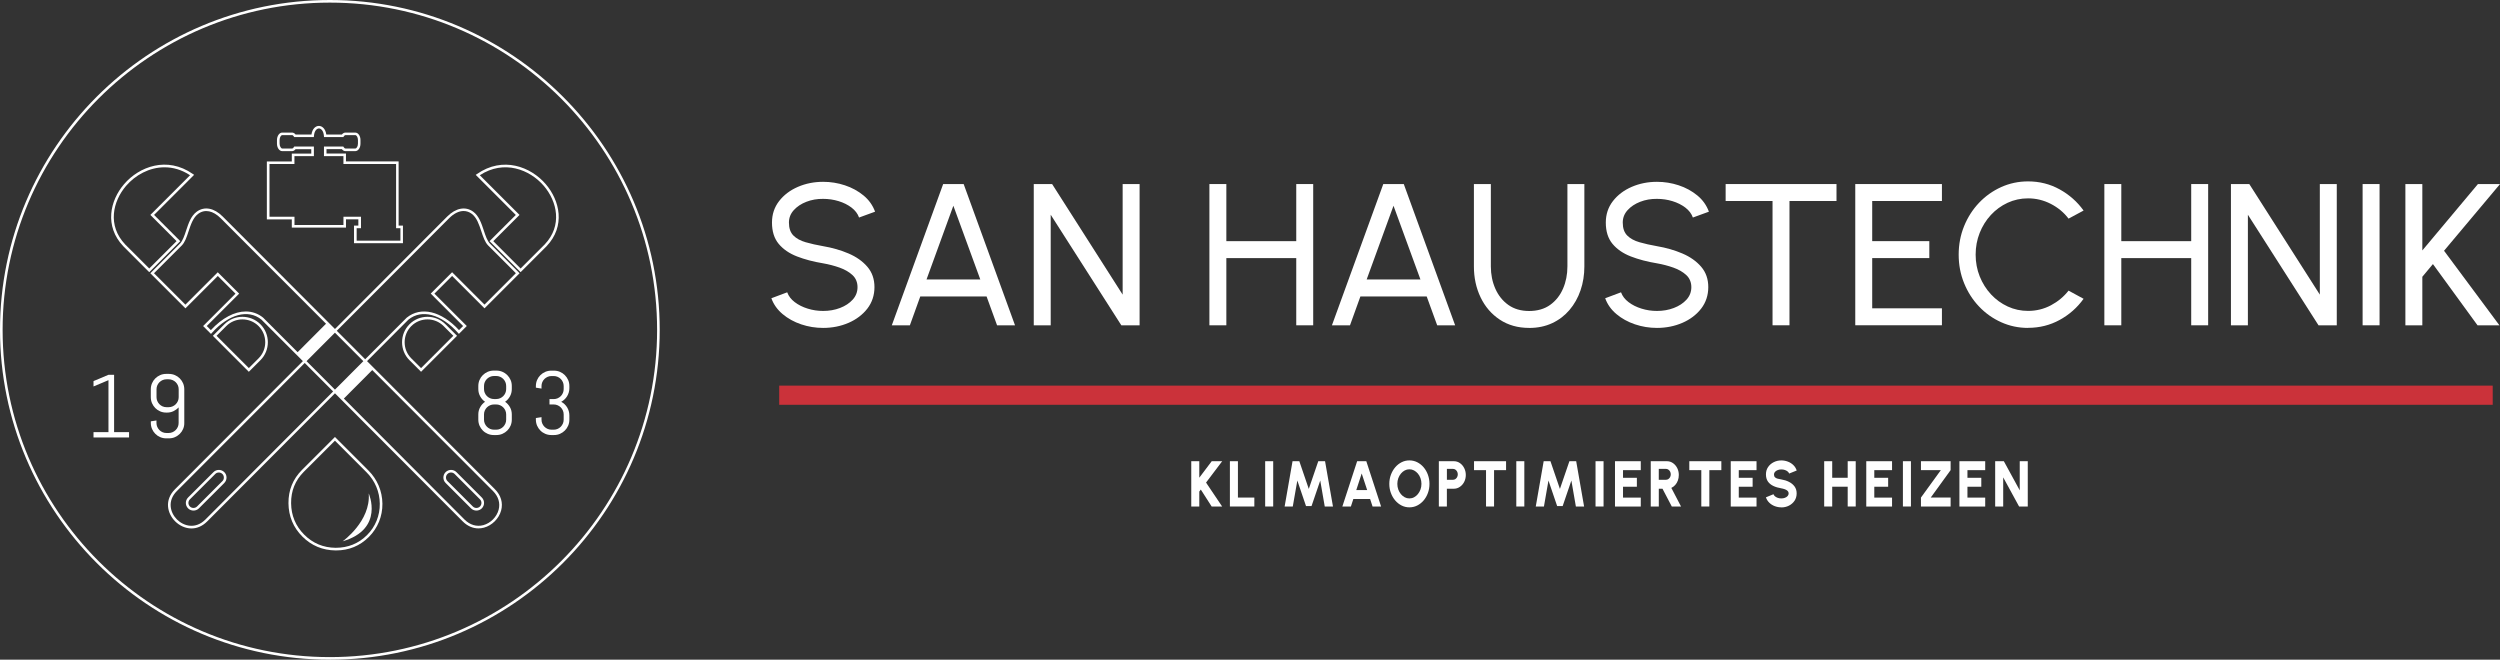 <?xml version="1.0" encoding="UTF-8"?>
<svg id="Ebene_1" xmlns="http://www.w3.org/2000/svg" version="1.1" viewBox="0 0 1043.18 275.27">
  <rect x="0" y="0" width="1043.18" height="275.27" fill="#333333" stroke="none"/>
  <!-- Generator: Adobe Illustrator 29.5.1, SVG Export Plug-In . SVG Version: 2.1.0 Build 141)  -->
  <defs>
    <style>
      .st0 {
        fill: #fff;
      }

      .st1 {
        fill: #cb323a;
      }
    </style>
  </defs>
  <g>
    <path class="st0" d="M343.46,136.83c-3.17,0-6.23-.5-9.18-1.5-2.95-1-5.52-2.42-7.72-4.27-2.2-1.85-3.77-4.05-4.69-6.61l6.61-2.48c.56,1.57,1.61,2.94,3.14,4.1,1.53,1.17,3.33,2.07,5.41,2.71,2.08.65,4.22.97,6.44.97,2.53,0,4.88-.41,7.05-1.24,2.17-.83,3.94-1.99,5.28-3.47,1.35-1.49,2.02-3.23,2.02-5.22s-.7-3.73-2.1-5.03c-1.4-1.3-3.2-2.34-5.39-3.12-2.19-.77-4.48-1.37-6.86-1.79-4.07-.67-7.71-1.63-10.92-2.88-3.21-1.25-5.75-3-7.62-5.24-1.87-2.25-2.8-5.21-2.8-8.88,0-3.42.99-6.41,2.97-8.97,1.98-2.55,4.59-4.53,7.85-5.94,3.25-1.4,6.76-2.1,10.52-2.1,3.12,0,6.14.48,9.07,1.45,2.93.97,5.52,2.38,7.77,4.23,2.25,1.85,3.86,4.11,4.84,6.78l-6.69,2.44c-.56-1.6-1.61-2.98-3.14-4.15-1.53-1.16-3.33-2.06-5.39-2.69-2.06-.63-4.22-.95-6.46-.95-2.5-.03-4.83.38-6.99,1.22-2.16.84-3.92,2.01-5.26,3.49-1.35,1.49-2.02,3.21-2.02,5.18,0,2.36.62,4.16,1.87,5.41,1.25,1.25,2.95,2.18,5.11,2.8,2.16.62,4.59,1.17,7.28,1.64,3.82.65,7.35,1.66,10.61,3.05,3.26,1.39,5.87,3.24,7.85,5.54,1.98,2.3,2.97,5.14,2.97,8.5s-.99,6.41-2.97,8.97c-1.98,2.55-4.6,4.53-7.85,5.94-3.26,1.4-6.79,2.11-10.61,2.11Z"/>
    <path class="st0" d="M393.56,76.8h8.55l21.43,58.94h-7.49l-4.38-12.04h-27.66l-4.34,12.04h-7.54l21.43-58.94ZM386.61,116.62h22.44l-11.24-30.77-11.2,30.77Z"/>
    <path class="st0" d="M431.36,135.74v-58.94h7.66l29.43,46.14v-46.14h7.07v58.94h-7.62l-29.47-46.14v46.14h-7.07Z"/>
    <path class="st0" d="M540.89,76.8h7.07v58.94h-7.07v-28.04h-29.17v28.04h-7.07v-58.94h7.07v23.83h29.17v-23.83Z"/>
    <path class="st0" d="M577.22,76.8h8.54l21.43,58.94h-7.49l-4.38-12.04h-27.66l-4.34,12.04h-7.54l21.43-58.94ZM570.27,116.62h22.44l-11.24-30.77-11.2,30.77Z"/>
    <path class="st0" d="M638.09,136.83c-4.71,0-8.8-1.15-12.27-3.45-3.47-2.3-6.13-5.39-8-9.28-1.87-3.89-2.8-8.2-2.8-12.94v-34.35h7.07v34.35c0,3.37.62,6.47,1.87,9.3,1.25,2.83,3.06,5.09,5.43,6.78,2.37,1.68,5.27,2.53,8.69,2.53s6.4-.85,8.76-2.55,4.15-3.96,5.37-6.78c1.22-2.82,1.83-5.92,1.83-9.28v-34.35h7.07v34.35c0,3.56-.53,6.9-1.6,10-1.07,3.1-2.6,5.83-4.61,8.19-2.01,2.36-4.43,4.2-7.26,5.51-2.83,1.32-6.02,1.98-9.56,1.98Z"/>
    <path class="st0" d="M691.39,136.83c-3.17,0-6.23-.5-9.18-1.5-2.95-1-5.52-2.42-7.72-4.27s-3.77-4.05-4.69-6.61l6.61-2.48c.56,1.57,1.61,2.94,3.14,4.1,1.53,1.17,3.33,2.07,5.41,2.71,2.08.65,4.22.97,6.44.97,2.53,0,4.88-.41,7.05-1.24,2.17-.83,3.94-1.99,5.28-3.47,1.35-1.49,2.02-3.23,2.02-5.22s-.7-3.73-2.1-5.03c-1.4-1.3-3.2-2.34-5.39-3.12-2.19-.77-4.48-1.37-6.86-1.79-4.07-.67-7.71-1.63-10.92-2.88s-5.75-3-7.62-5.24c-1.87-2.25-2.8-5.21-2.8-8.88,0-3.42.99-6.41,2.97-8.97,1.98-2.55,4.6-4.53,7.85-5.94,3.25-1.4,6.76-2.1,10.52-2.1,3.11,0,6.14.48,9.07,1.45,2.93.97,5.52,2.38,7.77,4.23,2.25,1.85,3.86,4.11,4.84,6.78l-6.69,2.44c-.56-1.6-1.61-2.98-3.14-4.15-1.53-1.16-3.33-2.06-5.39-2.69-2.06-.63-4.22-.95-6.46-.95-2.5-.03-4.83.38-6.99,1.22-2.16.84-3.92,2.01-5.26,3.49-1.35,1.49-2.02,3.21-2.02,5.18,0,2.36.62,4.16,1.87,5.41,1.25,1.25,2.95,2.18,5.11,2.8,2.16.62,4.59,1.17,7.28,1.64,3.82.65,7.35,1.66,10.61,3.05,3.26,1.39,5.87,3.24,7.85,5.54,1.98,2.3,2.97,5.14,2.97,8.5s-.99,6.41-2.97,8.97c-1.98,2.55-4.6,4.53-7.85,5.94-3.26,1.4-6.79,2.11-10.61,2.11Z"/>
    <path class="st0" d="M766.32,76.8v7.07h-19.62v51.86h-7.07v-51.86h-19.57v-7.07h46.26Z"/>
    <path class="st0" d="M774.15,135.74v-58.94h36.16v7.07h-29.09v16.75h23.83v7.07h-23.83v20.96h29.09v7.07h-36.16Z"/>
    <path class="st0" d="M846.26,136.83c-3.99,0-7.73-.79-11.24-2.38-3.51-1.58-6.59-3.77-9.24-6.57-2.65-2.79-4.73-6.04-6.23-9.75-1.5-3.7-2.25-7.66-2.25-11.87s.75-8.17,2.25-11.87c1.5-3.7,3.58-6.95,6.23-9.75,2.65-2.79,5.73-4.98,9.24-6.57,3.51-1.58,7.25-2.38,11.24-2.38,4.77,0,9.16,1.11,13.18,3.33,4.01,2.22,7.34,5.16,9.98,8.84l-6.27,3.37c-1.96-2.58-4.44-4.64-7.43-6.17-2.99-1.53-6.14-2.29-9.45-2.29-3.06,0-5.91.62-8.57,1.85-2.65,1.24-4.97,2.93-6.97,5.09-1.99,2.16-3.55,4.66-4.67,7.49-1.12,2.83-1.68,5.85-1.68,9.05s.57,6.26,1.7,9.09c1.14,2.83,2.71,5.33,4.71,7.49,2.01,2.16,4.34,3.85,6.99,5.07s5.48,1.83,8.48,1.83c3.42,0,6.6-.78,9.54-2.34,2.93-1.56,5.38-3.6,7.35-6.12l6.27,3.41c-2.64,3.68-5.96,6.62-9.98,8.82-4.01,2.2-8.41,3.3-13.18,3.3Z"/>
    <path class="st0" d="M914.33,76.8h7.07v58.94h-7.07v-28.04h-29.17v28.04h-7.07v-58.94h7.07v23.83h29.17v-23.83Z"/>
    <path class="st0" d="M930.91,135.74v-58.94h7.66l29.43,46.14v-46.14h7.07v58.94h-7.62l-29.47-46.14v46.14h-7.07Z"/>
    <path class="st0" d="M985.85,135.74v-58.94h7.07v58.94h-7.07Z"/>
    <path class="st0" d="M1042.93,135.74h-9.13l-18.61-25.55-4.42,5.3v20.25h-7.07v-58.94h7.07v27.7l23.2-27.7h9.22l-23.36,27.83,23.11,31.11Z"/>
  </g>
  <g>
    <path class="st0" d="M509.96,211.35h-4.37l-4.53-7.07-.63.84v6.24h-3.35v-18.9h3.35v6.87l5.18-6.87h4.37l-6.73,8.91,6.72,9.99Z"/>
    <path class="st0" d="M513.2,211.35v-18.9h3.35v15.17h6.85v3.73h-10.21Z"/>
    <path class="st0" d="M527.92,211.35v-18.9h3.35v18.9h-3.35Z"/>
    <path class="st0" d="M536.04,211.35l3.3-18.9h2.83l3.95,11.57,3.96-11.57h2.83l3.3,18.9h-3.43l-1.88-10.84-3.63,10.65h-2.31l-3.62-10.65-1.9,10.84h-3.41Z"/>
    <path class="st0" d="M566.3,192.45h3.82l6.17,18.9h-3.56l-1.02-3.13h-7l-1.02,3.13h-3.56l6.17-18.9ZM565.94,204.49h4.54l-2.28-6.92-2.26,6.92Z"/>
    <path class="st0" d="M588.1,211.7c-1.15,0-2.23-.25-3.24-.76-1.01-.51-1.9-1.21-2.67-2.11s-1.37-1.94-1.81-3.12c-.44-1.18-.66-2.45-.66-3.8s.22-2.62.66-3.8c.44-1.18,1.04-2.23,1.81-3.13.77-.9,1.66-1.6,2.67-2.11s2.09-.76,3.24-.76,2.24.25,3.26.76c1.01.51,1.9,1.21,2.67,2.11.77.9,1.37,1.94,1.8,3.13s.65,2.45.65,3.8-.22,2.62-.65,3.8-1.03,2.22-1.8,3.12-1.66,1.6-2.67,2.11c-1.01.51-2.1.76-3.26.76ZM588.1,207.98c.69,0,1.34-.16,1.94-.48.61-.32,1.14-.76,1.6-1.32.46-.56.82-1.2,1.09-1.93.26-.73.4-1.51.4-2.35s-.13-1.62-.4-2.36c-.26-.73-.62-1.38-1.09-1.93s-1-.99-1.6-1.31c-.61-.32-1.25-.48-1.94-.48s-1.34.16-1.94.48-1.14.76-1.6,1.32c-.46.56-.82,1.2-1.09,1.93-.26.73-.4,1.51-.4,2.35s.13,1.62.4,2.36c.26.73.62,1.38,1.09,1.93.46.55,1,.99,1.6,1.31s1.25.48,1.94.48Z"/>
    <path class="st0" d="M600.39,211.35v-18.9h6.27c.93,0,1.77.26,2.52.78.75.52,1.35,1.22,1.79,2.09s.67,1.83.67,2.87-.23,2.03-.68,2.9c-.45.87-1.06,1.56-1.82,2.07-.76.51-1.58.77-2.48.77h-2.92v7.42h-3.35ZM603.75,200.2h2.54c.37,0,.71-.1,1.01-.3.3-.2.54-.48.72-.82.18-.35.27-.73.27-1.15s-.09-.79-.27-1.14c-.18-.35-.42-.62-.72-.83-.3-.21-.64-.31-1.01-.31h-2.54v4.56Z"/>
    <path class="st0" d="M628.44,192.45v3.73h-5.01v15.17h-3.35v-15.17h-5.01v-3.73h13.37Z"/>
    <path class="st0" d="M632.71,211.35v-18.9h3.35v18.9h-3.35Z"/>
    <path class="st0" d="M640.83,211.35l3.3-18.9h2.83l3.95,11.57,3.96-11.57h2.83l3.3,18.9h-3.43l-1.88-10.84-3.63,10.65h-2.31l-3.62-10.65-1.89,10.84h-3.41Z"/>
    <path class="st0" d="M665.77,211.35v-18.9h3.35v18.9h-3.35Z"/>
    <path class="st0" d="M673.89,211.35v-18.9h10.76v3.73h-7.41v3.19h5.78v3.73h-5.78v4.54h7.41v3.73h-10.76Z"/>
    <path class="st0" d="M688.81,211.35v-18.9h6.75c.92,0,1.76.26,2.51.78.75.52,1.34,1.21,1.79,2.08.44.87.66,1.83.66,2.88,0,.83-.13,1.59-.39,2.3-.26.71-.62,1.33-1.09,1.86-.47.53-1.02.95-1.64,1.24l4.05,7.76h-3.86l-3.88-7.42h-1.54v7.42h-3.35ZM692.16,200.2h3c.36,0,.7-.1,1-.3.3-.2.55-.48.73-.82s.27-.73.27-1.15-.09-.79-.27-1.14-.42-.62-.73-.83c-.3-.21-.64-.31-1-.31h-3v4.56Z"/>
    <path class="st0" d="M718.27,192.45v3.73h-5.01v15.17h-3.35v-15.17h-5.01v-3.73h13.37Z"/>
    <path class="st0" d="M722.19,211.35v-18.9h10.76v3.73h-7.41v3.19h5.78v3.73h-5.78v4.54h7.41v3.73h-10.76Z"/>
    <path class="st0" d="M743.29,211.7c-.96,0-1.87-.17-2.74-.5-.87-.33-1.63-.81-2.28-1.44-.65-.63-1.12-1.38-1.4-2.24l3.15-1.3c.1.31.3.59.61.86s.69.48,1.15.65c.46.17.97.25,1.52.25s1.02-.09,1.49-.26c.47-.17.84-.42,1.13-.74.29-.31.43-.68.43-1.11s-.15-.77-.45-1.05c-.3-.28-.68-.5-1.15-.67s-.95-.29-1.45-.38c-1.22-.2-2.32-.52-3.29-.97-.97-.45-1.73-1.06-2.29-1.85-.56-.79-.84-1.79-.84-3s.3-2.19.89-3.06c.59-.87,1.38-1.55,2.36-2.04.98-.49,2.03-.73,3.17-.73.94,0,1.85.17,2.72.5.88.33,1.64.81,2.29,1.44.65.63,1.12,1.39,1.4,2.27l-3.15,1.27c-.1-.31-.3-.59-.61-.85-.31-.26-.69-.47-1.15-.63s-.96-.24-1.51-.24c-.52,0-1.01.08-1.48.26-.46.18-.85.43-1.14.74s-.44.67-.44,1.08c0,.53.14.93.42,1.2.28.27.65.46,1.11.58.46.12.97.22,1.53.31,1.15.19,2.21.52,3.18,1.01.97.48,1.75,1.12,2.34,1.92.59.8.88,1.77.88,2.91s-.3,2.19-.89,3.07c-.59.87-1.37,1.55-2.34,2.04-.97.49-2.03.73-3.17.73Z"/>
    <path class="st0" d="M770.99,192.45h3.35v18.9h-3.35v-8.26h-6.46v8.26h-3.35v-18.9h3.35v6.91h6.46v-6.91Z"/>
    <path class="st0" d="M778.74,211.35v-18.9h10.76v3.73h-7.41v3.19h5.78v3.73h-5.78v4.54h7.41v3.73h-10.76Z"/>
    <path class="st0" d="M794.03,211.35v-18.9h3.35v18.9h-3.35Z"/>
    <path class="st0" d="M801.56,211.35v-3.73l8.3-11.45h-8.3v-3.73h12.38v3.73l-8.3,11.45h8.3v3.73h-12.38Z"/>
    <path class="st0" d="M817.61,211.35v-18.9h10.76v3.73h-7.41v3.19h5.78v3.73h-5.78v4.54h7.41v3.73h-10.76Z"/>
    <path class="st0" d="M832.53,211.35v-18.9h3.62l6.63,12.16v-12.16h3.35v18.9h-3.62l-6.63-12.16v12.16h-3.35Z"/>
  </g>
  <rect class="st1" x="325.14" y="160.91" width="715" height="8"/>
  <g>
    <path class="st0" d="M137.64,275.27C61.75,275.27,0,213.54,0,137.64S61.75,0,137.64,0s137.64,61.75,137.64,137.64-61.75,137.64-137.64,137.64ZM137.64,1.09C62.35,1.09,1.09,62.35,1.09,137.64s61.26,136.55,136.55,136.55,136.55-61.26,136.55-136.55S212.93,1.09,137.64,1.09Z"/>
    <path class="st0" d="M39.02,182.55v-2.24h6.24v-21.68l-6.24,2.63v-2.24l6.24-2.63h2.35v23.92h6.24v2.24h-14.83Z"/>
    <path class="st0" d="M76.41,178.99c-.33.78-.79,1.46-1.38,2.04-.58.58-1.27,1.04-2.04,1.38-.77.34-1.61.5-2.5.5h-1.13c-.89,0-1.72-.17-2.5-.5-.78-.33-1.46-.79-2.04-1.38-.58-.58-1.04-1.26-1.38-2.04-.33-.78-.5-1.61-.5-2.5v-.68l2.35-.36v1.04c0,.58.11,1.13.33,1.63.22.5.52.95.89,1.33.37.38.82.68,1.32.9.5.22,1.05.33,1.63.33h.89c.58,0,1.13-.11,1.63-.33.5-.22.95-.52,1.33-.9.38-.38.68-.83.9-1.33.22-.5.33-1.05.33-1.63v-6.5c-.61.66-1.33,1.18-2.15,1.58-.83.4-1.71.59-2.66.59h-.38c-.89,0-1.72-.17-2.5-.5-.78-.33-1.46-.79-2.04-1.38-.58-.58-1.04-1.27-1.38-2.05-.33-.78-.5-1.62-.5-2.51v-3.28c0-.89.17-1.72.5-2.5.33-.78.79-1.46,1.38-2.04.58-.58,1.26-1.04,2.04-1.38.78-.34,1.61-.5,2.5-.5h1.13c.89,0,1.72.17,2.5.5.78.33,1.46.79,2.04,1.38.58.58,1.04,1.27,1.38,2.04.33.78.5,1.61.5,2.5v14.05c.02.89-.15,1.72-.49,2.5ZM74.56,162.44c0-.58-.11-1.13-.33-1.63-.22-.5-.52-.95-.9-1.32-.38-.38-.83-.67-1.33-.89s-1.05-.33-1.63-.33h-.89c-.58,0-1.13.11-1.63.33s-.95.52-1.32.89c-.38.38-.67.82-.89,1.32-.22.5-.33,1.05-.33,1.63v3.28c0,.58.11,1.13.33,1.63s.52.95.89,1.33c.38.38.82.68,1.32.9.5.22,1.05.33,1.63.33h.89c.58,0,1.13-.11,1.63-.33.5-.22.95-.52,1.33-.9.38-.38.68-.83.9-1.33.22-.5.33-1.05.33-1.63v-3.28Z"/>
    <path class="st0" d="M213.06,177.61c-.33.78-.79,1.46-1.38,2.04-.58.58-1.26,1.04-2.04,1.38-.78.34-1.61.5-2.5.5h-1.11c-.89,0-1.72-.17-2.51-.5-.78-.33-1.47-.79-2.05-1.38-.58-.58-1.04-1.26-1.38-2.04-.33-.78-.5-1.61-.5-2.5v-2.17c0-1.11.26-2.12.78-3.04.52-.92,1.2-1.67,2.03-2.25-.84-.58-1.52-1.34-2.03-2.26-.52-.92-.78-1.94-.78-3.05v-1.28c0-.89.17-1.72.5-2.5.33-.78.79-1.46,1.38-2.04.58-.58,1.27-1.04,2.05-1.38.79-.33,1.62-.5,2.51-.5h1.11c.89,0,1.72.17,2.5.5.78.33,1.46.79,2.04,1.38.58.58,1.04,1.27,1.38,2.04.34.77.5,1.61.5,2.5v1.28c0,1.11-.26,2.12-.77,3.05-.51.92-1.19,1.68-2.03,2.26.84.58,1.51,1.33,2.03,2.25.52.92.77,1.93.77,3.04v2.17c0,.88-.17,1.72-.5,2.5ZM211.21,161.06c0-.58-.11-1.13-.33-1.63-.22-.5-.52-.95-.89-1.32-.38-.38-.82-.67-1.32-.89-.5-.22-1.05-.33-1.63-.33h-.89c-.58,0-1.13.11-1.63.33-.5.22-.95.52-1.33.89-.38.38-.68.82-.9,1.32-.22.5-.33,1.05-.33,1.63v1.28c0,.58.11,1.13.33,1.63.22.5.52.95.9,1.32.38.38.83.67,1.33.89.5.22,1.05.33,1.63.33h.89c.58,0,1.13-.11,1.63-.33.5-.22.95-.52,1.32-.89.37-.37.67-.82.89-1.32.22-.5.33-1.05.33-1.63v-1.28ZM211.21,172.94c0-.58-.11-1.13-.33-1.63-.22-.5-.52-.95-.89-1.32-.38-.38-.82-.67-1.32-.89-.5-.22-1.05-.33-1.63-.33h-.89c-.58,0-1.13.11-1.63.33-.5.22-.95.52-1.33.89-.38.38-.68.82-.9,1.32-.22.5-.33,1.05-.33,1.63v2.17c0,.58.11,1.13.33,1.63.22.5.52.95.9,1.33.38.38.83.68,1.33.9.5.22,1.05.33,1.63.33h.89c.58,0,1.13-.11,1.63-.33.5-.22.95-.52,1.32-.9.37-.38.67-.83.89-1.33.22-.5.33-1.05.33-1.63v-2.17Z"/>
    <path class="st0" d="M237.08,177.61c-.33.78-.79,1.46-1.38,2.04-.58.58-1.26,1.04-2.04,1.38-.78.34-1.61.5-2.5.5h-1.11c-.89,0-1.72-.17-2.51-.5-.78-.33-1.47-.79-2.05-1.38-.58-.58-1.04-1.26-1.38-2.04-.33-.78-.5-1.61-.5-2.5v-.68l2.35-.36v1.04c0,.58.11,1.13.33,1.63.22.5.52.95.9,1.33.38.38.83.68,1.33.9.5.22,1.05.33,1.63.33h.89c.58,0,1.13-.11,1.63-.33.5-.22.95-.52,1.32-.9.37-.38.67-.83.89-1.33.22-.5.33-1.05.33-1.63v-2.17c0-.58-.11-1.13-.33-1.63-.22-.5-.52-.95-.89-1.32-.38-.38-.82-.67-1.32-.89-.5-.22-1.05-.33-1.63-.33h-1.75v-2.24h1.75c.58,0,1.13-.11,1.63-.33.5-.22.95-.52,1.32-.89.37-.37.67-.82.89-1.32.22-.5.33-1.05.33-1.63v-1.28c0-.58-.11-1.13-.33-1.63-.22-.5-.52-.95-.89-1.32-.38-.38-.82-.67-1.32-.89-.5-.22-1.05-.33-1.63-.33h-.89c-.58,0-1.13.11-1.63.33-.5.22-.95.52-1.33.89-.38.38-.68.82-.9,1.32-.22.5-.33,1.05-.33,1.63v1.06l-2.35-.38v-.68c0-.89.17-1.72.5-2.5.33-.78.79-1.46,1.38-2.04.58-.58,1.27-1.04,2.05-1.38.79-.33,1.62-.5,2.51-.5h1.11c.89,0,1.72.17,2.5.5.78.33,1.46.79,2.04,1.38.58.58,1.04,1.27,1.38,2.04.34.77.5,1.61.5,2.5v.89c0,.62-.08,1.21-.25,1.78-.16.57-.4,1.09-.69,1.58-.3.49-.65.93-1.07,1.32-.41.4-.88.73-1.39,1.01.51.27.97.6,1.39.99.41.4.77.84,1.07,1.32.3.49.53,1.01.69,1.58.16.57.25,1.16.25,1.78v1.79c0,.87-.16,1.71-.5,2.49Z"/>
    <path class="st0" d="M64.28,89.68l16.72-16.72-.53-.37c-10.76-7.5-22.4-3.07-28.67,4.22-5.91,6.87-8.31,17.56-.35,25.94l10.83,10.83,12.95-12.95-10.95-10.95ZM52.23,101.99c-7.48-7.88-5.19-17.96.4-24.46,3.79-4.41,9.64-7.72,16.02-7.72,3.48,0,7.12.98,10.66,3.31l-16.57,16.56,10.94,10.94-11.41,11.41-10.04-10.04Z"/>
    <path class="st0" d="M185.94,201.53l10.59,10.59c.62.62,1.44.93,2.26.93s1.64-.31,2.26-.93c1.24-1.25,1.24-3.27,0-4.52l-10.59-10.59c-1.24-1.24-3.27-1.24-4.52,0-1.24,1.24-1.24,3.27,0,4.52ZM186.71,197.78c.41-.41.95-.62,1.49-.62s1.08.2,1.49.61l10.59,10.59c.82.82.82,2.16,0,2.98-.82.82-2.16.82-2.98,0l-10.59-10.59c-.82-.82-.82-2.15,0-2.97Z"/>
    <path class="st0" d="M108.66,135.3c-4.14-4.14-10.87-4.14-15.01,0l-4.83,4.83,15.01,15.01,4.83-4.83c4.14-4.14,4.14-10.87,0-15.01ZM103.83,153.59l-13.47-13.47,4.06-4.06c3.71-3.71,9.76-3.71,13.47,0,3.71,3.71,3.72,9.76,0,13.47l-4.06,4.06Z"/>
    <path class="st0" d="M139.76,182.34l-13.75,13.75c-3.8,3.8-5.69,8.48-5.64,13.91.06,5.43,2.01,10.1,5.8,13.89,3.79,3.79,8.46,5.74,13.88,5.79h.19c5.34,0,9.95-1.9,13.7-5.65,3.69-3.69,5.69-8.62,5.63-13.88-.06-5.22-2.13-10.13-5.83-13.82l-13.98-13.99ZM153.18,223.25c-3.58,3.58-8.02,5.34-13.11,5.33-5.12-.04-9.53-1.88-13.12-5.47-3.58-3.58-5.43-8-5.48-13.14-.05-5.13,1.73-9.54,5.32-13.12l12.97-12.97,13.21,13.22c3.5,3.49,5.45,8.13,5.51,13.06.06,4.96-1.82,9.61-5.3,13.09Z"/>
    <path class="st0" d="M170.87,135.3c-2,2-3.1,4.66-3.1,7.51s1.1,5.51,3.1,7.5l4.83,4.83,15.01-15.01-4.83-4.83c-4.14-4.14-10.88-4.14-15.01,0ZM175.69,153.6l-4.06-4.06c-1.79-1.79-2.78-4.18-2.78-6.73s.99-4.95,2.78-6.74c1.86-1.86,4.3-2.79,6.74-2.79s4.88.93,6.73,2.78l4.06,4.06-13.47,13.48Z"/>
    <path class="st0" d="M227.71,76.82c-6.27-7.29-17.91-11.72-28.67-4.22l-.53.37,16.72,16.72-10.95,10.94,12.95,12.95,10.84-10.84c7.95-8.37,5.55-19.05-.36-25.92ZM227.3,101.98l-10.06,10.06-11.41-11.41,10.95-10.95-16.56-16.56c10.05-6.6,20.82-2.4,26.68,4.41,5.58,6.5,7.88,16.58.4,24.45Z"/>
    <path class="st0" d="M202.17,128.66l14.64-14.64-12.32-12.32c-1.18-1.18-1.88-3.28-2.61-5.5-.99-3-2.02-6.11-4.44-7.88-3.19-2.32-7.23-1.57-10.81,2.01-11.21,11.21-28.57,28.61-46.86,46.95-18.3-18.34-35.66-35.74-46.86-46.95-3.58-3.58-7.62-4.34-10.81-2.01-2.42,1.77-3.45,4.88-4.44,7.88-.73,2.22-1.43,4.32-2.61,5.5l-12.32,12.32,14.64,14.65,13.51-13.51,7.38,7.38-13.51,13.51,3.29,3.29.38-.43c7.02-7.84,15.14-10.01,20.65-5.56,4.06,4.05,10.16,10.18,17.31,17.34-20.62,20.67-40.83,40.93-53.36,53.46-4.58,4.58-3.18,10.14.05,13.38,1.76,1.76,4.22,2.98,6.83,2.98,2.18,0,4.47-.85,6.55-2.93,8.12-8.12,24.44-24.5,40.94-41.05,4.16-4.17,8.32-8.35,12.38-12.41,3.56,3.57,7.2,7.22,10.85,10.88,17.01,17.07,34.1,34.21,42.47,42.58,1.92,1.92,4.18,2.91,6.55,2.91.76,0,1.53-.1,2.3-.31,3.38-.91,6.27-3.79,7.17-7.17.85-3.18-.07-6.33-2.6-8.86-12.53-12.53-32.74-32.79-53.36-53.46,7.14-7.16,13.24-13.27,17.27-17.31,5.55-4.5,13.67-2.33,20.69,5.52l.38.43,3.29-3.29-13.51-13.51,7.38-7.38,13.52,13.51ZM139.76,162.58c-4.13-4.14-8.12-8.15-11.85-11.88,1.02-1.02,2.04-2.04,3.06-3.07,2.94-2.95,5.87-5.89,8.79-8.81,2.66,2.67,5.34,5.35,8.02,8.04,1.28,1.28,2.55,2.56,3.83,3.84-3.73,3.73-7.72,7.74-11.85,11.88ZM109.79,132.54c-2.13-1.73-4.6-2.57-7.22-2.57-4.68,0-9.87,2.68-14.58,7.78l-1.71-1.71,13.51-13.51-8.92-8.92-13.51,13.51-13.1-13.1,11.55-11.55c1.37-1.36,2.1-3.58,2.87-5.93.94-2.84,1.91-5.78,4.05-7.34,2.75-2.01,6.18-1.32,9.4,1.9,10.6,10.6,26.71,26.74,43.91,43.98l-11.85,11.88c-5.88-5.89-10.9-10.92-14.4-14.42ZM126.62,175.76c-16.5,16.55-32.82,32.93-40.94,41.05-4.05,4.05-8.98,2.81-11.84-.05-2.86-2.86-4.1-7.79-.05-11.84,12.53-12.53,32.74-32.79,53.36-53.46,3.73,3.74,7.72,7.74,11.85,11.88-4.06,4.07-8.23,8.25-12.38,12.42ZM208.06,212.73c-.81,3.02-3.38,5.59-6.4,6.4-2.79.75-5.56-.08-7.81-2.32-8.37-8.37-25.46-25.51-42.47-42.58-2.65-2.66-5.29-5.3-7.9-7.92l11.85-11.89c19.58,19.63,38.48,38.57,50.41,50.5,2.24,2.25,3.07,5.02,2.32,7.81ZM193.24,136.04l-1.71,1.71c-7.35-7.97-15.86-10.02-21.84-5.18-4.05,4.05-10.17,10.18-17.31,17.34-1.28-1.28-2.55-2.56-3.83-3.84-2.68-2.69-5.36-5.37-8.02-8.04,18.3-18.34,35.66-35.74,46.86-46.95,2-2.01,4.09-3.03,6.05-3.03,1.18,0,2.31.37,3.35,1.13,2.14,1.56,3.11,4.5,4.05,7.34.78,2.35,1.51,4.56,2.87,5.93l11.55,11.55-13.1,13.1-13.51-13.51-8.92,8.92,13.51,13.53Z"/>
    <path class="st0" d="M91.32,196.08c-.86,0-1.66.33-2.25.93l-10.59,10.59c-1.25,1.25-1.25,3.27,0,4.52.62.62,1.44.93,2.26.93s1.64-.31,2.26-.93l10.59-10.59c.6-.6.93-1.4.93-2.26s-.33-1.66-.93-2.26c-.61-.6-1.41-.93-2.27-.93ZM92.81,200.75l-10.59,10.59c-.82.82-2.16.82-2.98,0-.82-.82-.82-2.16,0-2.98l10.59-10.59c.39-.4.92-.61,1.48-.61s1.09.22,1.49.62c.39.39.61.92.61,1.49.01.56-.2,1.09-.6,1.48Z"/>
    <path class="st0" d="M142.97,225.88c17.53-5.14,10.89-19.99,10.89-19.99.91,11.6-10.89,19.99-10.89,19.99Z"/>
    <path class="st0" d="M121.78,94.97h22.59v-3.45h5.16v2.61h-1.81v7.36h20.42v-7.36h-1.81v-26.78h-21.97v-3.27h-8.12v-1.84h6.41c.4.53.94.83,1.5.83h4.07c1.23,0,2.2-1.38,2.2-3.13v-1.49c0-1.75-.97-3.13-2.2-3.13h-4.07c-.56,0-1.09.29-1.5.82h-6.49c-.35-2.48-1.78-3.6-3.1-3.6s-2.75,1.12-3.1,3.6h-6.62c-.4-.53-.94-.82-1.5-.82h-4.07c-1.21,0-2.2,1.4-2.2,3.13v1.49c0,1.73.99,3.13,2.2,3.13h4.07c.56,0,1.1-.3,1.5-.82h6.54v1.84h-8.12v3.28h-10.41v24.17h10.41v3.43h.02ZM112.45,90.44v-22.01h10.41v-3.28h8.12v-4h-8.21l-.16.26c-.21.35-.49.56-.75.56h-4.07c-.52,0-1.12-.9-1.12-2.05v-1.49c0-1.17.59-2.05,1.12-2.05h4.07c.26,0,.54.2.75.56l.16.26h8.19l.04-.5c.17-2.13,1.2-3.11,2.08-3.11s1.91.97,2.08,3.11l.04.5h8.06l.16-.26c.21-.35.49-.56.75-.56h4.07c.53,0,1.12.84,1.12,2.05v1.49c0,1.17-.59,2.05-1.12,2.05h-4.07c-.26,0-.54-.21-.75-.56l-.16-.26h-8.08v4h8.12v3.28h21.97v26.78h1.81v5.2h-18.26v-5.2h1.81v-4.77h-7.32v3.45h-20.43v-3.45h-10.43Z"/>
  </g>
</svg>